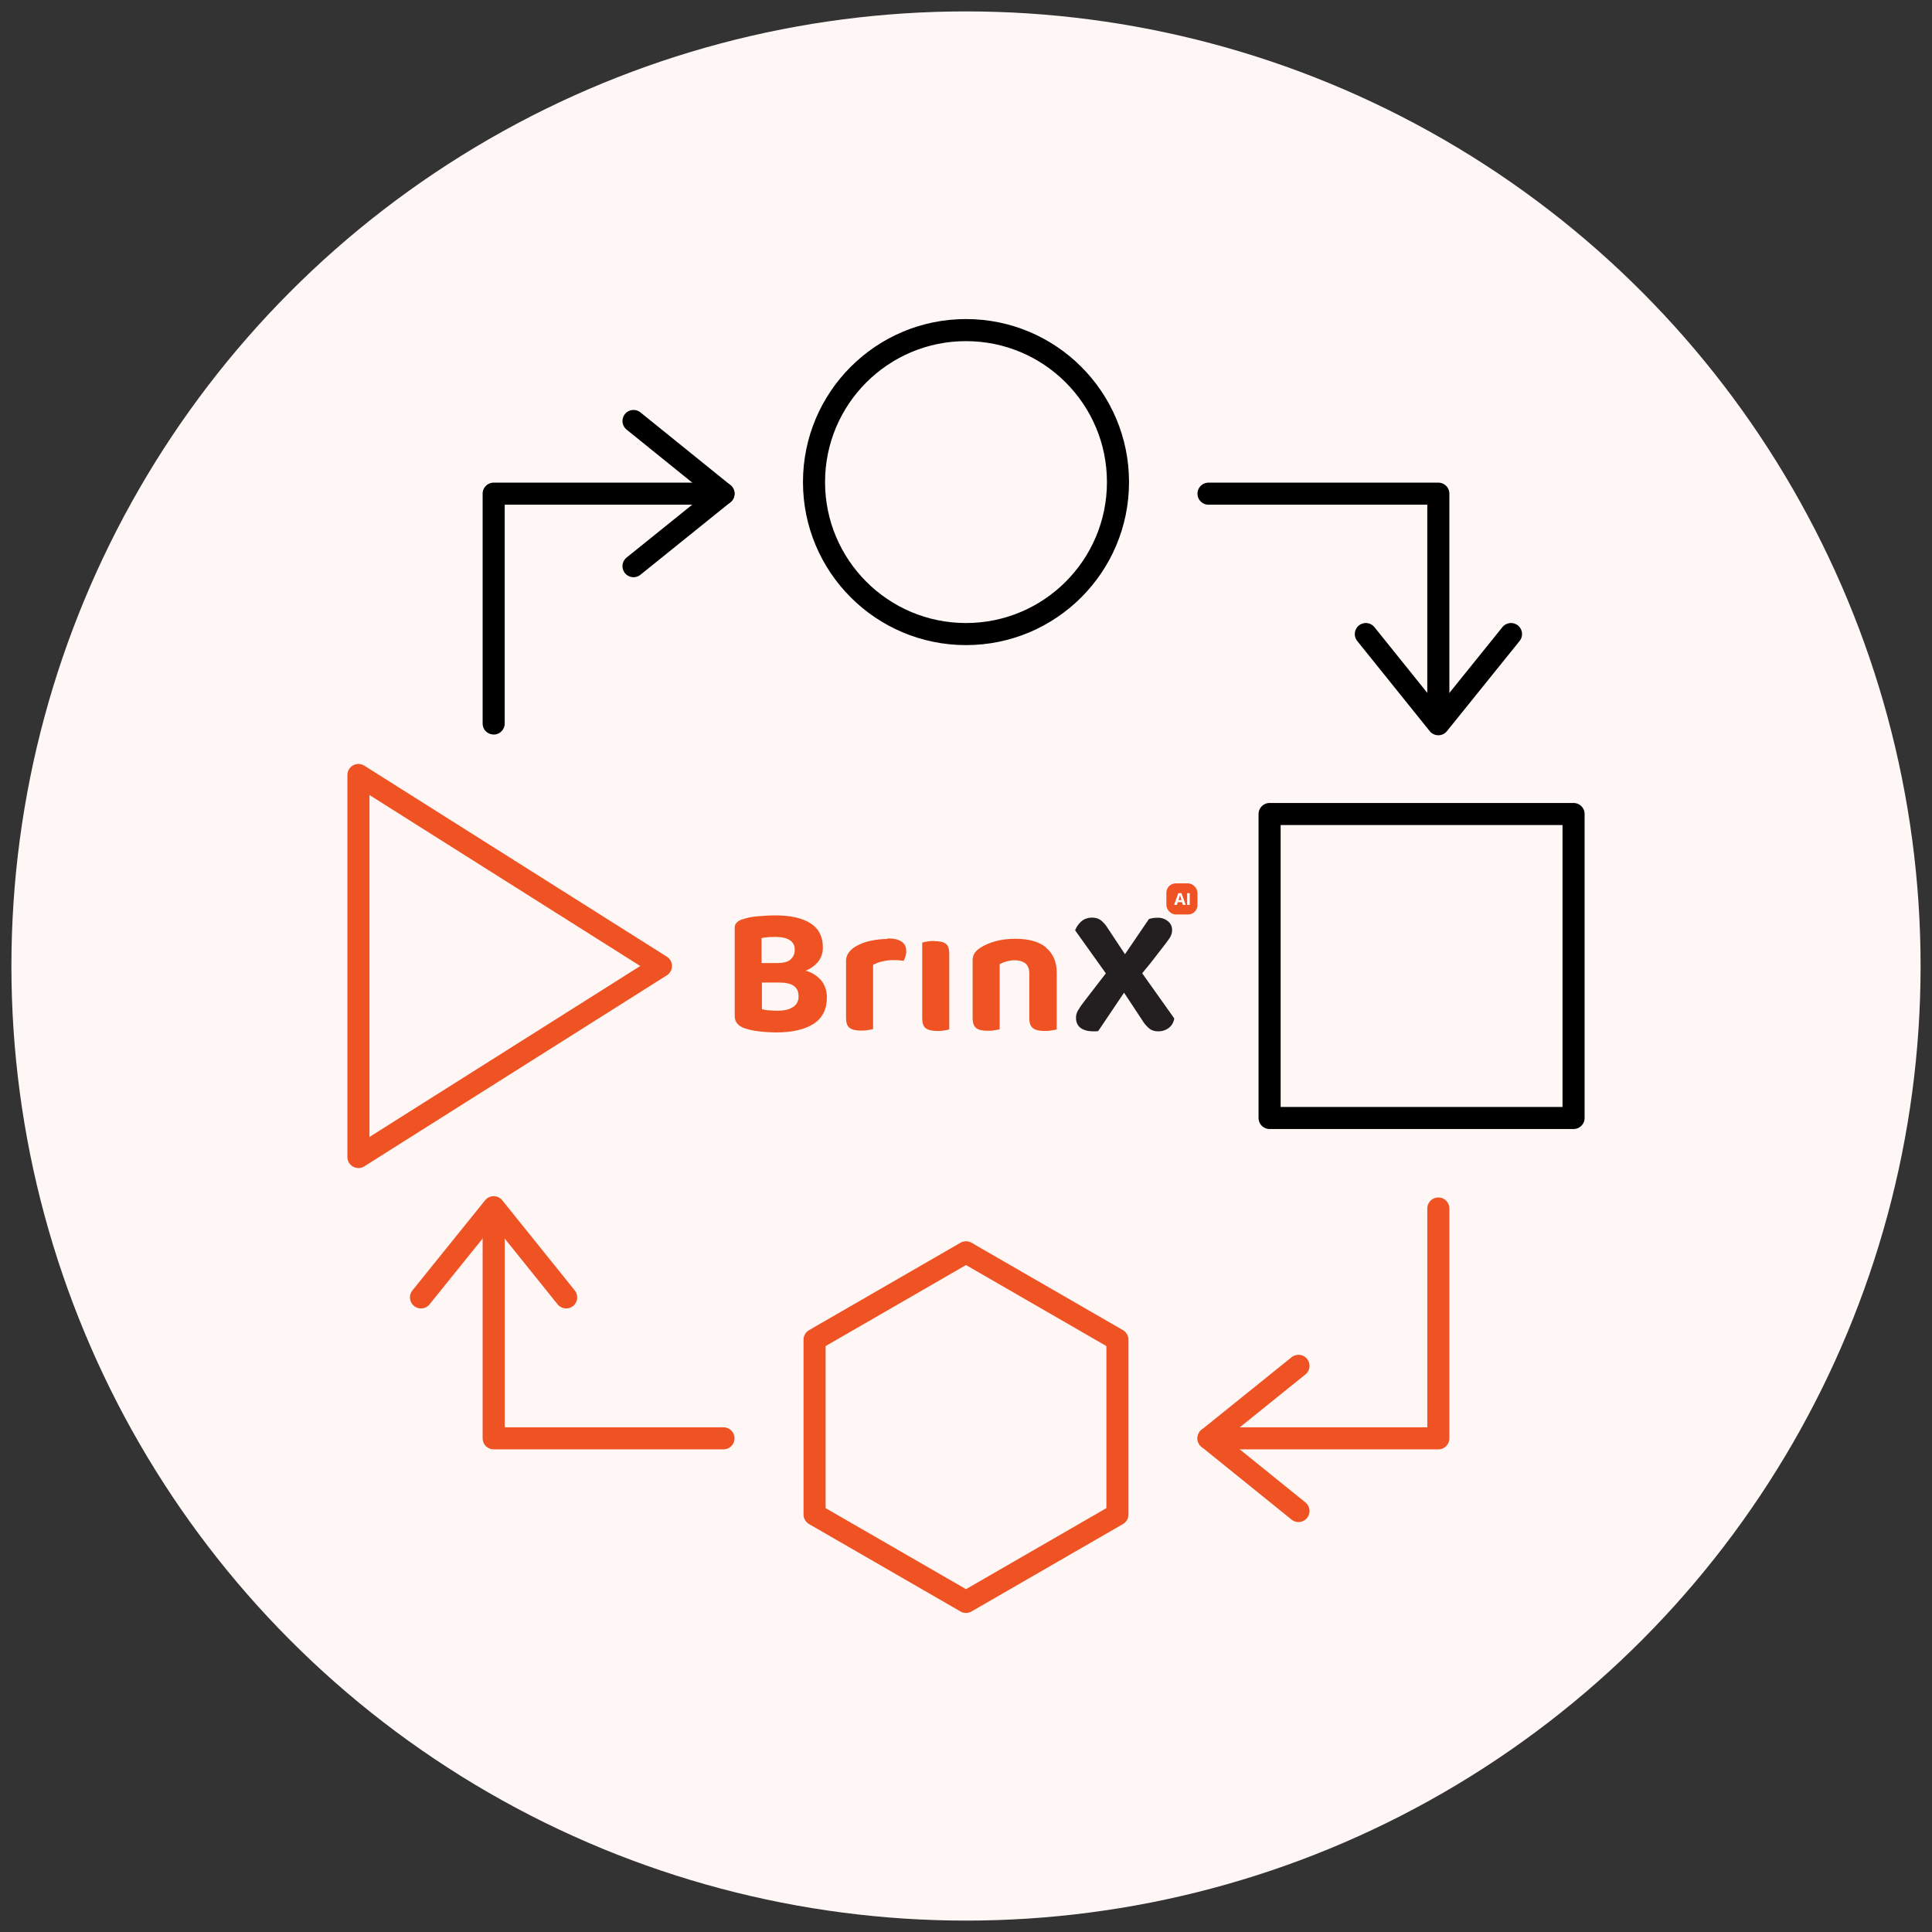 <svg xmlns="http://www.w3.org/2000/svg" id="Layer_1" data-name="Layer 1" viewBox="0 0 105 105"><rect x="0" y="0" width="105" height="105" fill="#333333" stroke="none"/><defs><style>      .cls-1 {        fill: #fff7f5;      }      .cls-2 {        fill: #fff;      }      .cls-3 {        fill: #231f20;      }      .cls-4 {        fill: #ef5323;      }      .cls-5 {        stroke: #000;      }      .cls-5, .cls-6 {        fill: none;        stroke-linecap: round;        stroke-linejoin: round;        stroke-width: 1.2px;      }      .cls-6 {        stroke: #ef5323;      }    </style></defs><circle class="cls-1" cx="52.5" cy="52.5" r="51.88"></circle><g><g><polyline class="cls-5" points="34.43 22.88 39.32 26.83 34.43 30.77"></polyline><polyline class="cls-5" points="82.12 34.46 78.17 39.36 74.23 34.46"></polyline><polyline class="cls-6" points="70.57 82.12 65.68 78.17 70.57 74.23"></polyline><polyline class="cls-6" points="22.88 70.51 26.83 65.61 30.77 70.51"></polyline><g><g><rect class="cls-5" x="69" y="44.24" width="16.52" height="16.52"></rect><polygon class="cls-6" points="35.92 52.5 27.7 57.69 19.48 62.88 19.48 52.5 19.48 42.12 27.7 47.31 35.92 52.5"></polygon></g><g><circle class="cls-5" cx="52.5" cy="26.2" r="8.26"></circle><polygon class="cls-6" points="60.73 82.31 60.73 72.81 52.5 68.06 44.27 72.81 44.27 82.31 52.5 87.06 60.73 82.31"></polygon></g></g><polyline class="cls-5" points="26.83 39.32 26.83 26.83 39.32 26.83"></polyline><polyline class="cls-6" points="78.17 65.68 78.17 78.17 65.68 78.17"></polyline><polyline class="cls-6" points="26.83 65.68 26.83 78.17 39.32 78.17"></polyline><polyline class="cls-5" points="65.68 26.83 78.17 26.83 78.17 39.32"></polyline></g><g id="Group_1" data-name="Group 1"><g><path class="cls-4" d="M43.84,52.78s-.04-.01-.06-.02c.25-.1.48-.26.66-.46.19-.23.29-.52.28-.82,0-.58-.22-1.01-.67-1.3-.45-.29-1.09-.43-1.91-.43-.33,0-.66.02-.99.05-.28.02-.56.08-.82.17-.11.03-.21.09-.29.17-.08.08-.12.19-.11.3v4.77c0,.32.17.54.52.67.19.06.38.11.57.14.21.03.42.06.62.07.2.01.38.02.54.02.88,0,1.57-.16,2.04-.47.48-.31.72-.79.72-1.44,0-.31-.09-.62-.27-.87-.21-.26-.5-.46-.82-.56ZM41.74,50.93c.14,0,.27-.01.4-.01.35,0,.62.06.79.18.17.11.27.3.26.51.01.21-.07.4-.23.54-.15.13-.39.19-.7.19h-.87v-1.36c.12-.02.23-.04.35-.04ZM43.08,54.74c-.2.13-.47.19-.8.19-.15,0-.3,0-.46-.02-.14,0-.28-.03-.41-.06v-1.45h.95c.35,0,.61.06.78.18s.26.31.26.56c.01.24-.1.47-.3.59Z"></path><path class="cls-4" d="M56.85,51.49c-.39-.32-.95-.47-1.67-.47-.37,0-.74.04-1.1.14-.29.08-.57.2-.82.36-.12.08-.23.18-.3.29-.07.13-.11.27-.1.41v1.56h0v1.55c0,.26.07.44.19.54.13.1.33.15.61.15.13,0,.26,0,.39-.03.09-.01.19-.03.28-.05v-3.54c.12-.06.25-.12.38-.15.15-.04.3-.07.46-.06.2,0,.4.05.56.17.14.12.21.3.21.54v.89h0v1.55c0,.26.07.44.2.54s.34.15.62.15c.13,0,.26,0,.39-.03.09-.01.19-.03.28-.05v-3.09c0-.59-.2-1.05-.59-1.36Z"></path><path class="cls-4" d="M50.78,51.14c-.13,0-.26,0-.39.03-.09.01-.18.03-.27.06v2.86h0v1.25c0,.26.06.44.19.54.13.1.34.15.62.15.13,0,.26,0,.39-.03.09-.01.18-.03.27-.05v-4.11c0-.27-.06-.46-.19-.55-.13-.1-.33-.14-.62-.14Z"></path><path class="cls-4" d="M48.24,51.03c-.33,0-.65.04-.97.11-.28.06-.55.17-.79.31-.15.09-.27.21-.37.34-.09.14-.14.31-.13.47v3.06c0,.26.06.44.19.54s.33.15.61.15c.13,0,.26,0,.39-.03.09-.01.19-.03.28-.05v-2.24h0v-1.25h0c.16-.09.33-.15.51-.19.2-.05.4-.07.6-.07.11,0,.21,0,.31.01.1.01.18.02.24.03.04-.08.08-.16.1-.24.03-.1.05-.2.04-.3,0-.45-.34-.68-1.02-.68Z"></path></g><rect id="Rectangle_1" data-name="Rectangle 1" class="cls-4" x="63.39" y="48.01" width="1.69" height="1.69" rx=".51" ry=".51"></rect><path class="cls-3" d="M62.08,52.89c.15-.18.3-.37.45-.55.24-.31.48-.62.72-.93.12-.15.23-.3.33-.45.08-.13.13-.28.12-.43,0-.18-.08-.35-.22-.46-.17-.14-.39-.21-.61-.19-.08,0-.16,0-.24.02-.07.01-.13.03-.19.05l-1.3,1.91-.94-1.42c-.1-.17-.23-.32-.39-.44-.13-.09-.29-.13-.45-.13-.23,0-.45.07-.61.22-.14.13-.25.29-.32.47l1.67,2.34-1.21,1.57c-.11.14-.21.29-.3.44-.08.13-.12.28-.11.44,0,.19.08.38.23.5.16.13.39.2.71.2.04,0,.08,0,.13,0,.05,0,.09,0,.14-.02l1.4-2.08,1.01,1.53c.1.17.24.32.39.44.13.09.28.13.43.13.22.01.44-.06.61-.19.16-.13.26-.31.29-.51l-1.74-2.45Z"></path><g><path class="cls-2" d="M64.29,49.18l-.05-.15h-.23l-.05.15h-.15l.23-.64h.17l.23.64h-.15ZM64.21,48.91c-.04-.14-.07-.22-.07-.23,0-.02,0-.03-.01-.04,0,.04-.04.13-.08.28h.17Z"></path><path class="cls-2" d="M64.52,49.18v-.64h.14v.64h-.14Z"></path></g></g></g></svg>